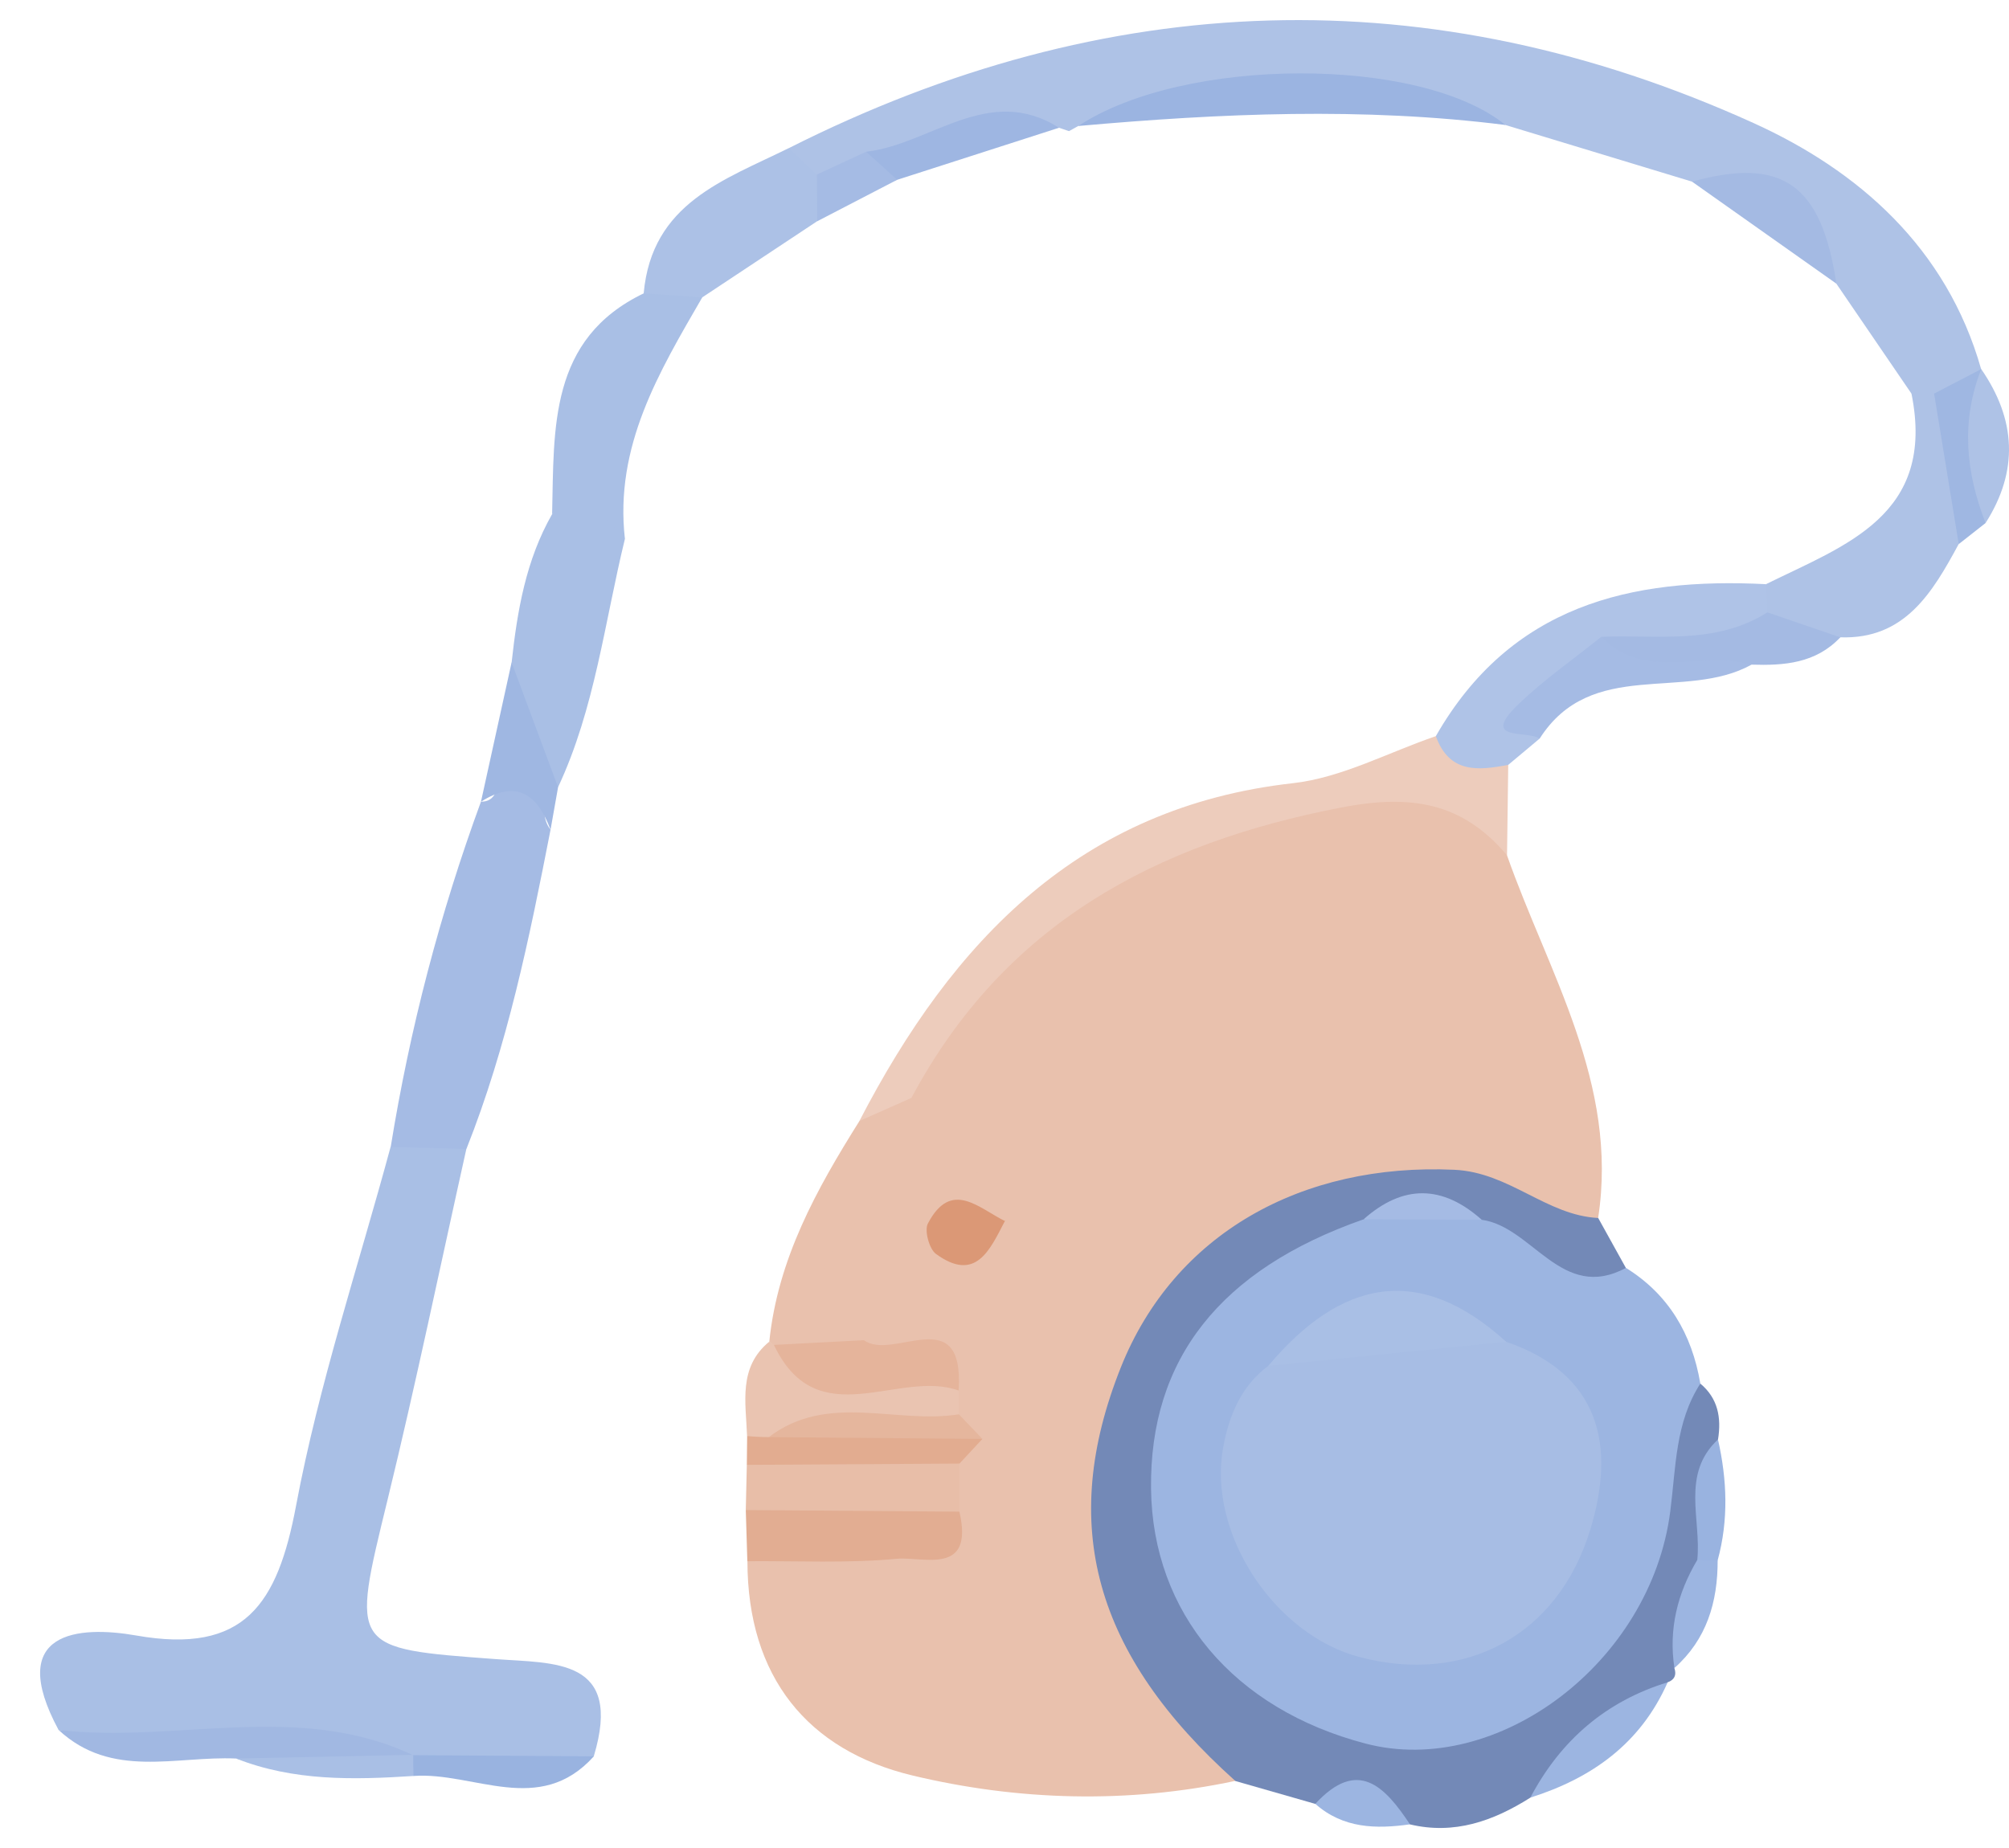 <svg width="50" height="46" viewBox="0 0 50 46" fill="none" xmlns="http://www.w3.org/2000/svg">
<path d="M37.505 21.287C38.538 24.223 40.287 26.972 39.775 30.315C39.024 31.077 38.338 30.43 37.61 30.236C34.301 29.356 30.873 30.535 29.194 33.098C27.204 36.139 27.47 38.961 29.927 42.256C30.344 42.815 31.652 43.169 30.746 44.329C28.059 44.902 25.34 44.824 22.713 44.196C20.103 43.571 18.604 41.743 18.602 38.86C19.864 37.451 21.814 38.7 23.149 37.616C23.295 37.333 23.391 37.031 23.471 36.723C23.547 36.437 23.655 36.156 23.692 35.86C23.689 35.565 23.626 35.281 23.546 34.995C23.466 34.789 23.377 34.595 23.25 34.415C22.597 33.918 21.742 34.02 21.072 33.604C19.868 32.856 19.659 31.945 20.429 30.678C21.122 29.537 21.637 28.284 22.278 27.105C24.825 22.261 29.167 20.377 34.144 19.387C35.962 19.025 36.905 19.691 37.507 21.285L37.505 21.287Z" fill="#E9C1AD"/>
<path d="M40.465 31.559C41.528 32.219 42.108 33.204 42.318 34.44C42.166 36.693 42.436 38.975 40.923 41.003C39.105 43.444 36.504 44.739 33.855 44.141C30.657 43.419 28.674 41.338 28.105 38.104C27.632 35.424 28.939 32.434 31.297 30.894C32.036 30.411 32.813 29.979 33.693 29.812C34.589 29.75 35.49 29.768 36.387 29.788C37.977 29.818 38.988 31.246 40.463 31.56L40.465 31.559Z" fill="#9CB5E1"/>
<path d="M11.606 28.602C10.957 31.513 10.353 34.435 9.646 37.331C8.74 41.043 8.705 41.03 12.335 41.298C13.8 41.407 15.513 41.273 14.778 43.718C13.268 44.178 11.743 44.002 10.217 43.832C7.311 43.406 4.352 43.622 1.458 43.062C0.128 40.593 1.967 40.461 3.388 40.71C6.09 41.187 6.909 39.929 7.369 37.476C7.936 34.457 8.918 31.521 9.721 28.549C10.362 28.052 10.992 27.997 11.604 28.601L11.606 28.602Z" fill="#A9BFE5"/>
<path d="M33.937 30.351C30.368 31.6 28.608 33.831 28.647 37.06C28.685 40.148 30.702 42.543 33.991 43.402C37.26 44.255 41.088 41.391 41.57 37.618C41.712 36.515 41.693 35.409 42.318 34.44C42.758 34.807 42.845 35.291 42.758 35.832C42.224 36.823 42.635 37.904 42.48 38.932C42.175 39.784 41.861 40.634 41.673 41.523C41.73 41.698 41.673 41.815 41.503 41.876C40.394 42.871 39.221 43.784 38.085 44.748C37.163 45.331 36.191 45.675 35.09 45.412C34.371 44.926 33.564 44.857 32.735 44.902C32.072 44.712 31.409 44.522 30.747 44.333C27.226 41.181 26.333 37.953 27.896 34.035C29.222 30.713 32.396 28.943 36.197 29.118C37.57 29.182 38.484 30.252 39.776 30.318C40.006 30.732 40.234 31.146 40.465 31.561C38.867 32.419 38.144 30.535 36.877 30.363C35.898 29.874 34.918 29.895 33.937 30.354V30.351Z" fill="#7389B7"/>
<path d="M19.629 3.689C27.54 -0.304 35.594 -0.586 43.643 3.063C46.238 4.24 48.446 6.155 49.307 9.19C49.166 9.769 48.767 10.038 48.222 10.129C47.96 10.11 47.745 9.994 47.571 9.796C46.949 8.885 46.326 7.974 45.704 7.062C45.1 5.336 43.885 4.516 42.111 4.521C40.563 4.051 39.014 3.581 37.466 3.111C33.92 1.87 30.378 1.943 26.837 3.136L26.606 3.264L26.357 3.18C24.781 3.054 23.372 3.736 21.906 4.144C21.413 4.323 20.949 4.61 20.396 4.571C19.994 4.41 19.727 4.126 19.63 3.689H19.629Z" fill="#AEC2E6"/>
<path d="M37.505 21.287C36.382 19.958 35.098 19.769 33.375 20.101C28.77 20.992 25.002 22.985 22.684 27.328C22.343 27.734 22.112 28.399 21.388 27.905C23.718 23.403 26.894 20.086 32.178 19.495C33.392 19.359 34.552 18.728 35.736 18.324C36.299 18.659 37.133 18.282 37.537 19.04C37.527 19.788 37.517 20.537 37.507 21.286L37.505 21.287Z" fill="#EDCCBC"/>
<path d="M11.607 28.602C10.979 28.584 10.351 28.567 9.724 28.55C10.199 25.61 10.947 22.744 11.97 19.955C12.688 19.965 12.172 18.664 13 18.885C13.92 19.131 13.277 20.136 13.702 20.652C13.176 23.349 12.626 26.04 11.607 28.602V28.602Z" fill="#A5BBE4"/>
<path d="M47.571 9.794C47.759 9.794 47.947 9.796 48.136 9.797C49.083 10.918 49.303 12.164 48.748 13.543C48.094 14.751 47.408 15.919 45.803 15.864C45.03 16.174 44.431 15.81 43.857 15.342C43.726 15.056 43.759 14.788 43.952 14.541C45.921 13.568 48.187 12.832 47.572 9.794H47.571Z" fill="#AEC2E6"/>
<path d="M12.734 16.486C12.874 15.2 13.09 13.937 13.741 12.798C14.855 11.44 15.203 12.431 15.552 13.417C15.046 15.491 14.806 17.639 13.888 19.597C12.967 18.768 12.96 17.585 12.732 16.486H12.734Z" fill="#A9BFE5"/>
<path d="M43.951 14.541C43.962 14.776 43.975 15.01 43.986 15.244C43.201 16.778 41.764 16.348 40.507 16.458C39.375 16.621 38.365 16.931 38.316 18.387C38.057 18.605 37.796 18.821 37.537 19.039C36.792 19.18 36.072 19.26 35.735 18.324C37.597 15.069 40.583 14.37 43.951 14.541V14.541Z" fill="#AFC3E7"/>
<path d="M15.553 13.416C15.043 12.921 14.599 12.225 13.741 12.797C13.792 10.657 13.659 8.438 16.021 7.302C16.529 6.996 17.016 6.996 17.477 7.404C16.401 9.262 15.291 11.109 15.553 13.416V13.416Z" fill="#A9BFE5"/>
<path d="M26.838 3.136C29.465 1.401 35.347 1.387 37.467 3.111C33.923 2.664 30.381 2.82 26.838 3.136Z" fill="#9BB4E1"/>
<path d="M17.476 7.404C16.992 7.371 16.506 7.337 16.02 7.302C16.222 5.052 18.03 4.48 19.628 3.688C19.861 3.907 20.095 4.125 20.328 4.344C20.703 4.729 20.645 5.116 20.337 5.507C19.383 6.14 18.429 6.773 17.475 7.404H17.476Z" fill="#ACC1E6"/>
<path d="M21.387 27.905C21.82 27.713 22.252 27.521 22.684 27.328C22.165 28.473 21.879 29.847 21.071 30.711C19.849 32.018 20.77 32.586 21.505 33.358C20.922 34.05 20.222 34.034 19.469 33.714C19.362 33.609 19.254 33.502 19.146 33.397C19.357 31.337 20.324 29.6 21.389 27.905H21.387Z" fill="#E9C1AD"/>
<path d="M23.877 37.628C24.251 39.237 22.978 38.739 22.318 38.801C21.088 38.916 19.841 38.851 18.6 38.861C18.587 38.437 18.573 38.011 18.561 37.587C20.34 36.47 22.113 36.458 23.877 37.627V37.628Z" fill="#E2AD92"/>
<path d="M23.877 37.628C22.105 37.615 20.332 37.602 18.561 37.588C18.57 37.213 18.578 36.838 18.587 36.464C20.345 35.302 22.108 35.144 23.88 36.432C23.88 36.831 23.878 37.229 23.877 37.628V37.628Z" fill="#E8BEA8"/>
<path d="M1.46 43.062C4.391 43.402 7.417 42.339 10.278 43.689C10.133 43.773 9.988 43.856 9.843 43.941C8.519 43.94 7.186 44.133 5.876 43.773C4.378 43.705 2.78 44.287 1.46 43.063V43.062Z" fill="#A1B8E2"/>
<path d="M38.317 18.387C38.028 18.165 36.797 18.479 37.805 17.515C38.439 16.909 39.165 16.404 39.851 15.853C40.992 16.678 42.472 15.591 43.591 16.545C41.934 17.462 39.605 16.364 38.317 18.388V18.387Z" fill="#A5BBE4"/>
<path d="M42.111 4.521C44.358 3.898 45.334 4.587 45.704 7.061C44.506 6.215 43.309 5.368 42.111 4.521Z" fill="#A4BAE3"/>
<path d="M43.59 16.544C42.365 16.191 40.94 16.97 39.85 15.852C41.249 15.794 42.694 16.06 43.986 15.243C44.591 15.451 45.197 15.657 45.802 15.864C45.189 16.514 44.402 16.57 43.59 16.544V16.544Z" fill="#A4BAE3"/>
<path d="M12.733 16.486C13.118 17.523 13.504 18.56 13.889 19.597C13.826 19.95 13.764 20.301 13.702 20.653C13.374 19.77 12.853 19.393 11.97 19.957C12.225 18.8 12.478 17.644 12.733 16.487V16.486Z" fill="#9FB7E2"/>
<path d="M21.555 3.777C23.158 3.596 24.601 2.07 26.357 3.18C25.015 3.613 23.671 4.044 22.329 4.476C21.668 4.71 21.457 4.422 21.555 3.777V3.777Z" fill="#9EB6E2"/>
<path d="M23.859 34.612C23.864 34.81 23.865 35.008 23.864 35.205C22.523 36.38 20.864 35.484 19.41 35.926C19.093 36.08 18.821 36.021 18.593 35.746C18.563 34.91 18.369 34.035 19.144 33.397L19.262 33.477C20.596 34.691 22.554 33.271 23.859 34.612V34.612Z" fill="#EAC4B1"/>
<path d="M38.087 44.746C38.844 43.312 39.974 42.346 41.505 41.875C40.828 43.41 39.608 44.264 38.087 44.746Z" fill="#9CB5E1"/>
<path d="M18.595 35.746C18.774 35.763 18.952 35.772 19.132 35.772C20.907 35.403 22.681 35.318 24.45 35.817C24.259 36.022 24.07 36.226 23.88 36.431C22.116 36.442 20.351 36.451 18.587 36.463C18.589 36.224 18.593 35.985 18.595 35.746Z" fill="#E2AC90"/>
<path d="M48.749 13.544C48.545 12.295 48.34 11.047 48.136 9.797C48.527 9.594 48.917 9.391 49.309 9.188C49.632 10.457 49.461 11.739 49.417 13.019C49.194 13.194 48.971 13.369 48.749 13.544V13.544Z" fill="#9FB7E2"/>
<path d="M49.417 13.019C48.922 11.755 48.8 10.481 49.309 9.188C50.174 10.44 50.246 11.717 49.417 13.019V13.019Z" fill="#AEC2E6"/>
<path d="M10.278 43.689C11.779 43.698 13.279 43.708 14.78 43.718C13.424 45.224 11.794 44.099 10.292 44.207C10.089 44.093 10.021 43.977 10.087 43.859C10.152 43.741 10.218 43.682 10.286 43.682L10.278 43.69V43.689Z" fill="#99B3E0"/>
<path d="M32.735 44.901C33.794 43.752 34.465 44.467 35.091 45.411C34.245 45.53 33.429 45.515 32.735 44.901Z" fill="#9CB5E1"/>
<path d="M10.285 43.681C10.284 43.856 10.285 44.031 10.291 44.207C8.798 44.304 7.309 44.338 5.877 43.773C7.345 43.743 8.816 43.712 10.285 43.681V43.681Z" fill="#A9BFE5"/>
<path d="M21.556 3.777C21.814 4.01 22.071 4.243 22.329 4.475C21.667 4.819 21.003 5.163 20.34 5.507C20.337 5.12 20.334 4.733 20.331 4.344C20.739 4.155 21.148 3.966 21.556 3.777V3.777Z" fill="#A5BBE4"/>
<path d="M42.242 38.829C42.346 37.818 41.831 36.695 42.757 35.831C42.984 36.834 43.023 37.835 42.75 38.837C42.576 39.124 42.407 39.121 42.242 38.829Z" fill="#99B3E0"/>
<path d="M42.242 38.829C42.411 38.833 42.581 38.837 42.749 38.837C42.752 39.882 42.473 40.811 41.673 41.52C41.525 40.549 41.749 39.659 42.242 38.829Z" fill="#9CB5E1"/>
<path d="M25.005 30.402C25.847 31.125 25.848 31.811 24.735 32.096C23.751 32.347 22.712 32.243 22.256 31.069C22.037 30.508 21.977 29.704 22.581 29.447C23.577 29.021 24.747 28.662 25.023 30.401L24.908 30.446L25.005 30.402V30.402Z" fill="#E9C1AD"/>
<path d="M23.859 34.613C22.364 34.072 20.345 35.755 19.261 33.477C20.009 33.438 20.756 33.399 21.503 33.36C22.228 33.894 24.005 32.361 23.858 34.613H23.859Z" fill="#E5B49B"/>
<path d="M24.45 35.817C22.677 35.802 20.905 35.788 19.132 35.773C20.604 34.653 22.294 35.455 23.865 35.205C24.06 35.409 24.255 35.613 24.45 35.817Z" fill="#E5B69D"/>
<path d="M37.487 33.4C39.799 34.195 40.223 35.955 39.582 38.065C38.774 40.722 36.467 41.935 33.843 41.249C31.714 40.693 30.048 38.165 30.443 36.025C30.588 35.237 30.89 34.498 31.566 33.998C33.426 32.627 35.411 32.534 37.487 33.399V33.4Z" fill="#A7BDE4"/>
<path d="M37.487 33.4C35.514 33.599 33.539 33.799 31.565 33.999C33.353 31.872 35.302 31.413 37.487 33.4Z" fill="#A9BFE5"/>
<path d="M33.937 30.351C34.92 29.477 35.9 29.492 36.876 30.361C35.896 30.357 34.916 30.354 33.937 30.351Z" fill="#A5BBE4"/>
<path d="M25.005 30.402C24.633 31.12 24.281 31.93 23.295 31.213C23.127 31.092 23.002 30.632 23.093 30.456C23.677 29.341 24.366 30.082 25.023 30.4L25.005 30.401V30.402Z" fill="#DB9876"/>
</svg>
